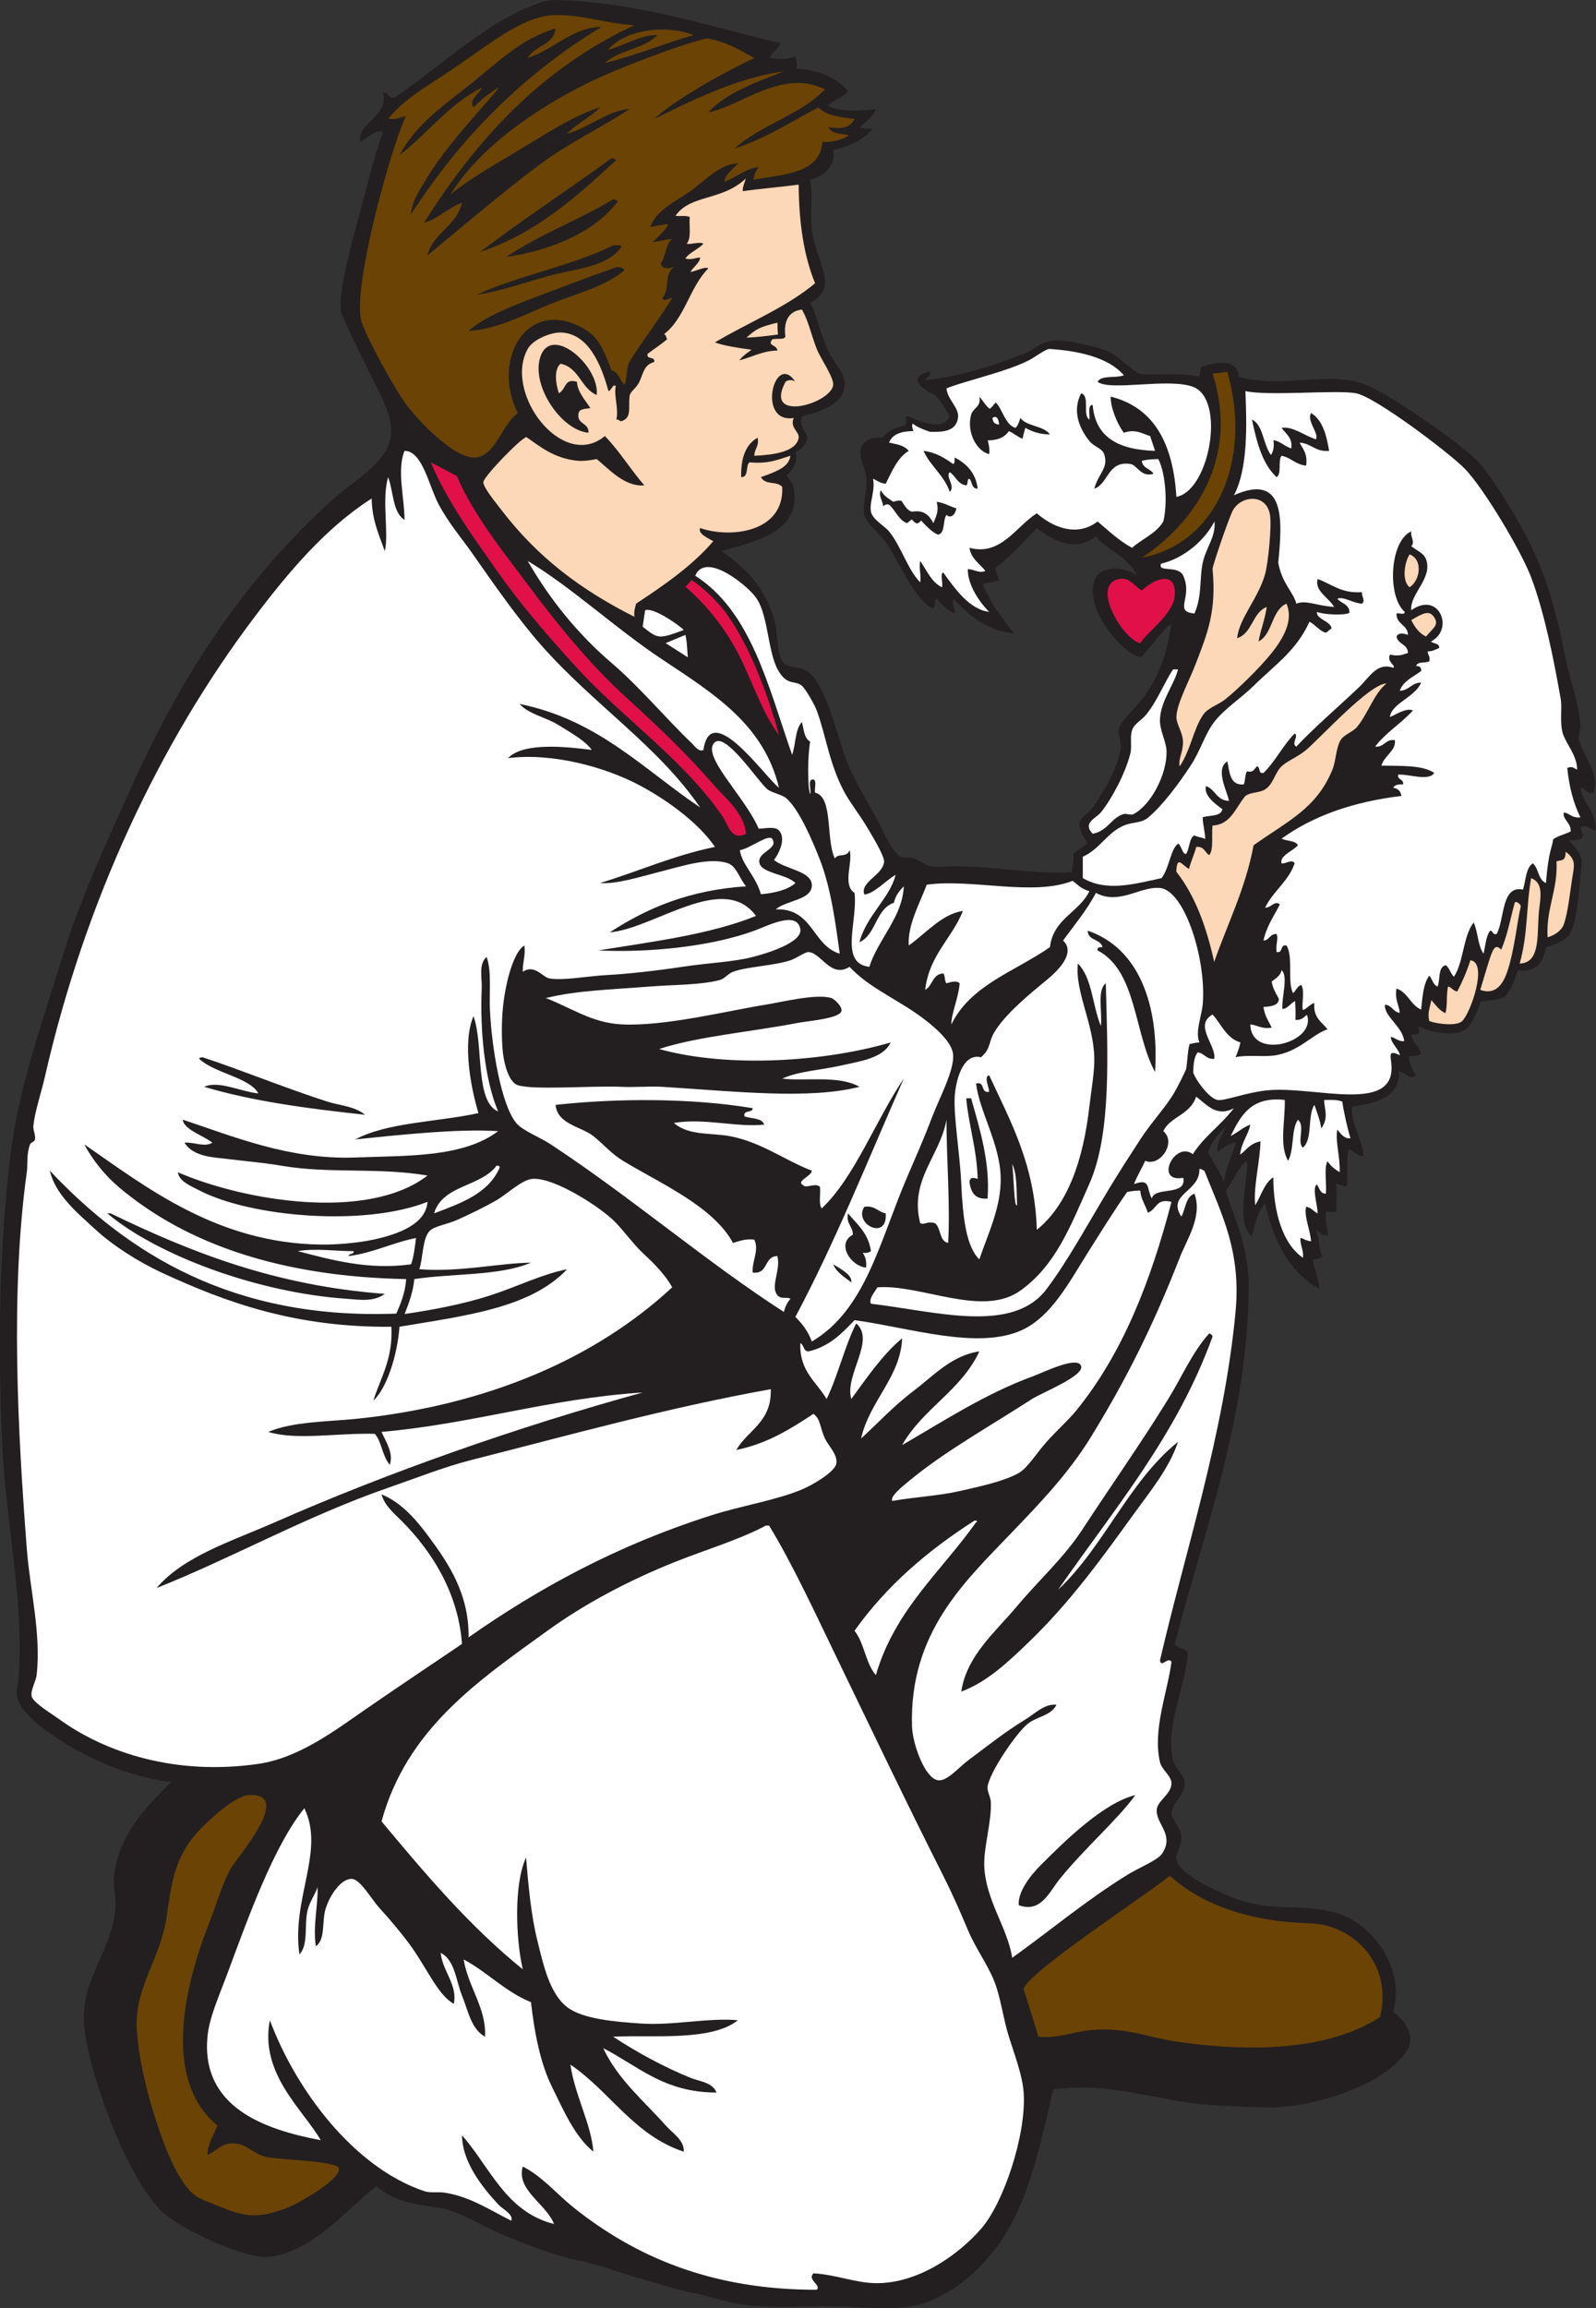 <?xml version="1.0" encoding="UTF-8" standalone="no"?>
<svg
   xmlns:dc="http://purl.org/dc/elements/1.1/"
   xmlns:cc="http://creativecommons.org/ns#"
   xmlns:rdf="http://www.w3.org/1999/02/22-rdf-syntax-ns#"
   xmlns:svg="http://www.w3.org/2000/svg"
   xmlns="http://www.w3.org/2000/svg"
   viewBox="0 0 621.8 898.667"
   height="898.667"
   width="621.8"
   xml:space="preserve"
   id="svg2"
   version="1.1"><rect x="0" y="0" width="621.8" height="898.667" fill="#333333" stroke="none"/><defs
     id="defs6" /><g
     transform="matrix(1.333,0,0,-1.333,0,898.667)"
     id="g10"><g
       transform="scale(0.1)"
       id="g12"><path
         id="path14"
         style="fill:#231f20;fill-opacity:1;fill-rule:evenodd;stroke:none"
         d="m 2281.52,6615.21 c -10.91,-20.49 -25.72,-28.4 -32.65,-42.27 34.31,-6.07 49.04,-4.46 75.85,3.88 3.46,-11.27 5.65,-19.95 2.87,-35.53 71.05,-3.47 121.84,-31.09 150.73,-65.27 -12.61,-21 -43.3,-23.9 -57.61,-43.2 34.17,-19.03 93.1,-15.29 139.21,-9.61 -6.99,-23.41 -26.98,-32.26 -46.2,-53.57 11.79,-4.6 23.42,-3.26 36.6,-4.02 -26.69,-32.51 -67.43,-50.98 -115.2,-62.4 9.24,-44.57 -26.27,-76.95 -67.2,-86.4 10.54,-60.53 -5.04,-111.92 9.6,-172.8 22.15,-92.13 68.57,-143.14 -9.6,-187.2 18.82,-33.54 28.94,-87.62 52.79,-139.2 16.99,-36.74 50.11,-66.19 48.01,-100.8 -3.12,-51.51 -56.6,-74.09 -124.8,-91.24 -11.11,-31.33 18.04,-44.91 14.4,-67.16 -2.99,-18.24 -14.15,-26.25 -33.6,-38.4 6.18,-13.74 2.86,-43.35 -25.93,-67.22 9.35,-16.02 17.93,-19.21 21.13,-38.38 21.67,-129.99 -117.41,-154.4 -211.2,-182.4 73.63,-51.36 121.96,-101.54 153.6,-196.8 10.11,-30.44 6.81,-96.07 24,-124.8 14.68,-24.54 41.22,-10.2 72,-28.8 57.97,-35.03 91.26,-208.49 124.79,-283.2 17.89,-39.81 45.23,-88.42 72.01,-134.4 24.86,-42.72 45.83,-104.31 76.79,-124.8 6.57,-4.34 25.43,0.13 38.41,-4.8 40.53,-15.42 32.86,-27.77 86.4,-24 106.67,7.5 255.17,-23.6 375.1,-16.11 5.82,26.01 5.91,44.61 5.28,53.15 -0.21,2.67 24.16,16.15 41.34,31.5 -12.46,18.93 -23.89,38.05 -23.32,56.26 0.59,19.05 24.5,28.92 38.4,48 29.18,40.05 75.31,116.26 81.6,172.8 2.61,23.47 -8.67,42.27 -4.8,57.6 6.07,24.02 52.64,63.99 71.99,91.2 44.19,62.09 67.55,119.82 81.61,216 -26.66,-19.75 -50.59,-56.91 -87.99,-98.19 -38.11,-4.08 -168.12,129.85 -137.61,222.99 13.16,40.18 77.27,48.23 124.79,14.4 -23.98,54.41 -84.74,72.05 -120,115.19 -59.19,-47.81 -125.77,-13.24 -172.79,24.01 -38.66,-39.74 -75.03,-81.77 -120,-115.2 0.73,-15.27 3.9,-23.12 9.6,-38.4 -16.58,-3.45 -23.66,-4.23 -48.01,-9.6 23.49,-57.92 64.98,-111.78 91.2,-144 -86.42,6.36 -141.22,65.32 -177.59,100.8 -2.74,-18.82 6.67,-30.94 4.8,-43.2 -18.46,7.14 -41.69,28.47 -52.18,43.58 -9.79,-3.01 -1.35,-15.28 -10.22,-29.18 -51.98,23.71 -90.99,118.73 -134.4,187.19 -19.12,30.15 -61.04,60.29 -67.2,86.41 -7.04,29.83 11.3,77.59 4.81,115.2 -7.08,40.88 -38.57,80.01 9.59,105.6 11.06,5.88 21.47,3.68 38.4,4.8 13.5,18.67 32.09,28.16 67.2,36.19 5.16,8.83 -3.44,29.64 9.6,26.21 32.08,-13.6 97.33,-46.23 120,0 -9.61,15.18 -21.35,40.75 -43.21,62.4 -27.24,11.15 -91.81,50.74 -13.42,69.13 0.25,-17.89 -11.08,-17.43 -15.37,-25.94 101.82,10.24 200.04,42.81 287.99,76.81 27.57,10.64 52.54,35.42 81.61,38.4 41.06,4.21 96.99,-11.04 129.59,-19.2 61.81,-15.47 65.57,-36.6 125.07,-76.74 41.43,-6.73 128.3,4.69 176.95,-9.21 l 5.19,28.35 c 42.37,14.42 107.17,26.7 110.4,-28.8 137.53,-35.38 267.2,19.81 374.4,-24 66.14,-27.03 285.95,-176.9 331.2,-230.4 36.69,-43.38 71.69,-101.65 105.59,-158.4 67.48,-112.95 109.31,-232.32 139.22,-388.8 14.16,-74.17 43.3,-149.4 47.99,-216.01 0.88,-12.45 -6.61,-27.42 -4.8,-38.39 8.14,-49.52 63.3,-95.98 43.2,-158.4 -23.89,-6.29 -20.42,14.78 -38.4,14.4 5.99,-47.32 47.84,-66.36 44.39,-125.8 -18.59,4.75 -23.4,19.23 -44.39,10.6 8.95,-30.22 19.45,-35.55 -33.6,-38.4 16.02,-15.89 39.73,-44.28 37.36,-64.08 -6.38,-53.69 -10.44,-187.57 -42.08,-219.08 -8.26,-8.22 -44.03,-25.81 -62.48,-28.84 -4.92,-34.41 -21.87,-75.88 -81.6,-67.2 -10.85,-31.42 -22.81,-61.69 -37.11,-75.48 -10.84,-10.45 -33.17,-11.14 -72.22,-16.29 -11.38,-36.77 -28.8,-71.64 -45.65,-82.5 -31.09,-20.04 -99.38,-8.36 -137.82,11.07 8.19,-15.86 5.94,-29.64 -19.2,-24 4.9,-28.69 21.13,-31.61 28.8,-57.6 -11.82,-7.39 -27.36,-5.94 -35.86,-7.04 3.06,-21.91 6.59,-35.02 21.46,-55.36 -19.52,-13.57 -23.98,2.81 -50.56,12.79 3.54,-65.86 -45.42,-93.59 -136.65,-103.99 -5.66,-46.18 28.8,-92.43 33.61,-144 -17.22,-4.28 -27.24,15.33 -43.21,19.2 -7.37,-18.9 -3.94,-66.91 -4.79,-105.6 -12.2,-5.61 -15.05,2.57 -33.6,4.8 6.43,-22.64 -0.78,-49.44 2.47,-81.75 -10.14,-1.87 -16.66,0.73 -31.27,0.15 -2.81,-25.2 4.33,-46.24 7.27,-68.17 -16.84,-4.17 -24.72,7.34 -36.07,15.37 10.85,-21.15 6.02,-57.98 19.2,-76.8 -10.25,-9.9 -18.98,-9.6 -28.8,-9.61 4.29,-30.91 18.71,-51.69 19.2,-86.39 -87.29,48.7 -133.17,138.84 -158.4,249.6 -22.2,-22.61 -28.3,-61.3 -38.4,-96 -49.6,41.88 -10.97,151.37 -14.4,220.8 -28.86,-20.74 -38.75,-60.45 -62.41,-86.4 28.8,-90.63 67.21,-168.32 67.21,-278.4 0,-379.58 -135.56,-734.46 -216,-1046.4 6.76,-15.64 34.89,-9.91 38.39,-28.8 -10.45,-109.83 -66.23,-207.83 -43.19,-312 4.83,-21.82 31.03,-40.18 33.59,-62.4 4.15,-35.91 -36.53,-58.77 -38.39,-91.2 -1.01,-17.65 26.64,-40.03 28.79,-67.2 2.1,-26.38 -17.15,-49.85 -14.39,-67.2 6.61,-41.52 94.82,-81.85 148.8,-105.6 118.9,-52.3 202.43,-23.03 307.2,-48 110.49,-26.35 214.97,-158.987 177.59,-292.804 30.07,-21.613 69.77,-67.265 38.41,-115.195 -61.92,-94.648 -268.09,-169.719 -427.21,-163.203 -33.65,1.375 -71.35,3.105 -115.19,4.805 -177.52,6.855 -301.81,71.211 -489.6,47.996 -33.57,-145.918 -67.48,-305.887 -139.2,-422.403 -51.27,-83.281 -132.13,-163.398 -235.2,-201.601 -74.4,-27.566 -188.67,-9.824 -278.4,-9.598 -105.2,0.273 -197.15,-8.125 -283.2,9.598 -40.35,8.312 -75.05,21.281 -115.2,28.801 -53.29,9.98 -105.76,28.77 -158.4,43.203 -61.06,16.746 -117.33,39.656 -182.4,52.801 -68.51,13.828 -142.9,44.406 -211.2,72.003 -70.05,28.301 -131.53,73.204 -196.8,81.59 -73.48,9.453 -135.39,23.203 -177.6,62.403 -88.69,-66.668 -180.993,-188.27 -311.997,-206.395 -67,-9.269 -252.118,77.715 -307.203,124.793 -105.973,90.617 -221.989,410.645 -235.204,547.207 -13.714,141.836 85.868,222.019 91.207,355.199 1.137,28.45 -7.613,55.98 -4.804,81.6 13.644,124.53 91.031,202.14 168,278.4 -90.414,10.19 -180.68,41.87 -264,86.39 -65.953,35.25 -175.188,104.15 -187.203,163.21 -3.574,17.58 3.254,31.92 4.801,52.8 16.73,225.57 -37.578,457.01 -48,686.4 -13.012,286.49 -8.578,568.92 24,840 23.906,198.91 91.735,384.68 148.801,571.2 56.602,184.98 133.563,346.8 206.403,508.8 152.488,339.16 338.214,614.02 590.402,840 47.278,42.36 107.348,76.21 145.168,129.63 54.33,76.77 -2.95,156.83 -44.37,244.77 -17.48,37.11 -61.76,119.87 -79.97,171.15 -8.652,56.83 30.93,199.76 46.37,256.05 21.69,79.1 49.58,199.32 76.8,268.8 -22.09,9.16 -45.79,-18.32 -67.2,-28.8 -7.68,59.82 84.48,73.07 67.2,143.99 17.84,1.84 12.54,-19.44 33.6,-14.39 128.89,84.69 287.11,241.3 446.4,283.2 9.38,2.46 39.39,1.64 67.2,0 220.17,-13.06 414.81,-76.91 614.4,-124.81 z m 1300.57,-3167.4 c -8.11,-22.33 -28.39,-42.28 -23.48,-71.32 23.04,17.32 30.22,24.91 53.62,28.65 -9.26,-33.93 -30.43,-77.41 -34.71,-116.32 -12.89,32.74 -46.92,80.69 -45.64,88.66 2.37,14.78 31.3,59.65 50.21,70.33 v 0" /><path
         id="path16"
         style="fill:#ffffff;fill-opacity:1;fill-rule:evenodd;stroke:none"
         d="m 3284.72,5645.62 c -22.56,-9.44 -65.64,1.64 -76.8,-19.2 37.64,-28.02 205.27,12.06 278.4,-14.4 97.05,-35.12 49.37,-303.5 -48,-321.6 -9.58,152.02 -62.68,260.51 -192,292.8 -1.03,-30.58 18.69,-79.96 38.4,-105.6 33.99,12.11 54.67,-3.23 76.8,-9.6 l 14.4,-43.2 c -102.81,2.79 -174.48,36.72 -182.4,134.4 -15.92,-1.68 -7.54,-27.67 -9.6,-43.2 -21.05,12.55 2.68,69.88 -24,76.8 -25.53,-48.11 -8.11,-99.62 24,-139.2 14.18,-17.48 36.97,-20.76 43.2,-38.4 14.01,-39.69 -16.93,-56.81 -28.8,-100.8 41.14,13.07 38.68,82.53 105.6,72 20.24,-3.19 30.11,-39.55 67.21,-28.8 -6.47,14.82 -33.09,15.82 -33.61,38.4 18.45,3.73 26.32,4.07 48,4.8 23.86,-48.17 26.09,-138.32 14.4,-182.4 -20.65,-35.35 -61.67,-50.33 -91.2,-76.8 -38.64,20.56 -68.45,49.95 -100.8,76.8 -60.66,-46.46 -131.14,-16.87 -177.6,24 -59.62,-37.17 -105.31,-125.95 -196.8,-100.8 4,-31.2 30.8,-47.57 46.37,-67.2 -15.55,-9.15 -35.05,5.21 -51.17,4.8 -0.9,-44.56 32.56,-95.1 62.41,-124.8 -57.38,6.65 -100.97,68.62 -134.41,115.2 -9.96,-4.06 0.34,-31.35 -3.61,-43.39 -30.38,14.82 -43.18,47.21 -63.59,76.99 -4.53,-20.39 3.42,-41.18 0,-62.4 -35.93,35.59 -55.72,105.41 -91.2,148.8 -12.93,15.81 -48.48,34.59 -52.8,57.6 -5.13,27.37 13.25,60.55 6.07,95.99 9.31,-3.16 20.77,-13.78 37.13,-14.39 18.31,36.09 33.67,75.13 67.2,96 -14.63,17.39 -36.9,19.43 -57.6,24 10.64,26.97 40.01,33.27 71.18,33.66 -3.2,9.2 -5.05,17.77 -1.64,21.89 9.37,-8.26 25.28,-15.4 49.93,-23.95 40.18,-1.33 76.06,1.66 82.13,40.4 4.67,29.79 -30.43,52.3 -33.6,86.4 52.85,21.74 172.32,47.42 240,81.6 20.81,10.51 50.12,34.45 62.4,33.59 78.84,-5.45 169.09,-22.7 216,-76.79 z m -446.4,-115.2 c -13.64,-49.23 14.72,-106.13 52.81,-115.2 2.09,16.49 -1.4,28.46 -4.29,39.95 29.35,1.04 47.95,7.65 61.88,27.25 15.22,-6.63 25,-16.6 40.09,-22.31 3.03,16.55 5.28,21.1 7.91,31.91 18.83,-10.54 41.65,-19.15 72,-19.2 -18.81,25.99 -67.01,22.59 -86.41,48 -3.84,-10.05 -6.39,-22.41 -14.39,-28.8 -29.41,6.96 -40.49,60.46 -57.83,73.84 -7.56,-7.12 -8.88,-13.11 -17.57,-18.18 -10.29,7.3 -18.56,22.28 -30.21,35.54 6.42,-30.06 -18.59,-33.3 -23.99,-52.8 z m -62.4,-225.6 c 17.94,17.68 -14.12,44.44 0,57.59 17.6,-11.19 22.58,-35.02 48,-38.39 6.65,2.94 0.72,18.48 9.6,19.19 8.41,-9.19 5.64,-29.55 24,-28.79 -5.91,46.89 -32.79,72.81 -67.2,91.2 -0.82,-7.18 1.71,-17.72 -4.8,-19.2 -24.35,17.26 -49.5,33.71 -86.4,38.4 20.39,-45.21 60.23,-70.98 76.8,-120 z m -194.31,-42.11 c 6.57,7.27 12.6,6.5 17.74,4.34 18.4,-17 27.76,-45.04 51.78,-53.43 l 13.81,11.01 c 13.61,-15.95 17.26,-14.06 27.31,-3.44 19.48,-21.76 38.93,-38.4 50.06,-41.17 21.38,5.82 12.49,41.93 24.01,57.6 14.47,-13.07 26.99,4.92 28.8,19.2 -19.78,5.83 -34.85,16.35 -57.6,19.2 7.23,-27.54 -0.85,-40.38 -9.6,-62.4 -18.6,37.51 -42.82,35.89 -62.4,33.6 -13.02,2.09 -22.49,19.02 -30.29,31.01 -5.67,3.49 -16.35,-0.1 -24.73,-2.21 -15.51,10.89 -27.13,17.2 -36.18,33.6 -7.51,-15.17 5.13,-29.58 7.29,-46.91 v 0" /><path
         id="path18"
         style="fill:#6a4305;fill-opacity:1;fill-rule:evenodd;stroke:none"
         d="m 3587.12,5655.22 c 74.04,-256.09 -32.04,-502.08 -249.6,-542.4 147.67,97.41 287.69,285.62 206.4,537.6 l 43.2,4.8 v 0" /><path
         id="path20"
         style="fill:#ffffff;fill-opacity:1;fill-rule:evenodd;stroke:none"
         d="m 4609.52,4493.62 c -12.48,6.12 -14.48,10.53 -28.8,4.8 5.5,-55.3 18.17,-103.43 38.4,-144 -23.76,-2.96 -30.71,10.88 -47.99,14.4 -6.89,-18.82 22.41,-31.58 19.38,-55.8 -14.9,-7.5 -38.55,-13.24 -51.19,-23 -2.44,-25.36 -12.88,-28.17 -21,-127.6 -22.91,9.08 -20.78,43.22 -38.4,57.6 -21.1,-14.1 -20,-50.4 -28.79,-76.8 -64.11,13.44 -53.08,-86.95 -76.81,-129.6 -13.1,-3.49 -9.66,9.54 -19.2,9.6 -12.43,-16.37 -13.47,-44.14 -19.2,-67.2 -16.74,23.26 -16.12,63.87 -28.8,91.2 -31.44,-40.57 -28.97,-115.04 -57.6,-158.4 -10.33,8.87 -12.67,25.73 -24,33.59 -23.77,-5.03 -15.24,-42.35 -24,-62.39 -12.79,4.81 -15.83,22.58 -24,32.01 -18.01,-24.14 -20.03,-63.18 -24,-99.21 -31.41,13.39 -38.38,50.25 -71.99,61.45 -5.89,-31.9 7.95,-48.73 9.6,-71.05 -19.65,2.76 -22.71,22.1 -43.21,24 -4.17,-33.72 52.57,-64.66 56.02,-106.57 -15.08,-2.37 -28.71,11.42 -38.74,12.49 -1.28,-17.28 25.52,-38.51 26.26,-53.78 -38.26,18.83 -25.12,-4.43 -24.34,-34.54 3.45,-132.92 -220.68,-57.42 -355.21,-67.2 -66.57,-4.85 -133.04,-32.89 -153.59,-28.8 -28.83,5.74 -71.69,72.11 -70.87,81.54 0.84,9.5 -0.78,41.15 13.27,57.66 19.36,-3.04 24.23,-20.57 48,-19.2 8.04,37.64 -61.11,97.8 -4.8,129.6 26.1,-28.3 39.65,-69.14 81.6,-81.6 -3.59,-15.61 -8.7,-29.71 -14.39,-43.2 28.75,7.49 77.12,0.84 110.39,4.8 72.32,8.59 113.75,62.22 158.4,76.8 -16.72,21.68 -42.76,34.03 -38.4,76.8 -13.36,-3.35 -23.23,-18.52 -33.93,-20.31 -3.61,17.65 6.41,58.39 -4.48,73.11 -12.47,-4.32 -15.1,-16.89 -23.99,-24 -17.43,35.36 1.48,107.07 -19.2,139.2 -19.78,3.77 -9.02,-22.98 -28.79,-19.2 -3.16,24.1 6.02,38.74 0,52.8 -20.19,0.98 -20.17,-18.24 -38.42,-19.2 9.1,42.12 30.77,71.65 48.01,105.6 -15.09,12.69 -25.4,-10.14 -43.2,-9.6 23.41,48.6 67.81,76.18 86.4,129.6 -8.41,14.19 -25.58,-2.77 -38.4,0 -6.44,22.23 33.51,35.86 48,52.8 -7.83,14.57 -33.07,11.72 -48,19.2 92.02,66.38 208.91,107.9 350.4,124.8 -2.12,13.88 -10.12,21.88 -24.01,24 4.43,8.38 15.02,10.59 28.81,9.6 2.6,17 -17,11.8 -14.4,28.8 35.78,1.07 89.32,-19.84 105.59,4.8 -34.02,23.57 -98.12,20.11 -154.42,21.42 7.87,29.44 43.64,43.23 39.23,74.58 -28.75,3.14 -29.98,-21.23 -57.6,-19.2 30.89,41.11 76.27,67.73 110.4,105.6 -18.67,8.91 -49.05,-11.64 -67.21,-19.2 4.38,40.47 73.66,57.52 91.21,100.8 -28.29,-0.51 -34.63,-22.97 -62.39,-24 10.5,29.49 39.53,40.45 62.39,57.6 0.87,10.47 -3.93,15.27 -14.4,14.4 2.63,14.97 27.83,7.36 38.4,14.4 3.46,14.66 -4.91,17.49 -4.81,28.8 14.89,-0.49 22.94,5.87 33.61,9.6 1.02,15.42 -17.12,11.68 -24.01,19.2 69.5,35.53 23.38,148.87 -57.59,91.2 -5.22,47.2 63.57,93.28 43.2,148.8 -6.68,18.21 -24.67,23.69 -43.2,38.4 12.27,12.84 -2.9,25.31 0,43.2 -62.87,-27.52 -71.41,-189.23 -19.2,-235.2 0.81,-10.42 -17.02,-2.18 -24,-4.8 -0.6,-32.6 32.44,-31.56 33.6,-62.4 -12.3,4.37 -27.21,7.78 -33.6,-4.8 4.21,-22.99 32.94,-21.46 33.6,-48.01 -21.14,-6.99 -28.24,-9.43 -52.81,-4.79 -9.76,-22.89 19.15,-31.62 9.6,-38.41 -47.7,16.44 -67.79,-26.1 -100.78,-57.59 -58.9,-56.2 -131.46,-118.02 -182.41,-172.8 -16.01,9.1 8.32,30.73 -4.8,38.4 -34.23,-34.57 -56.21,-81.39 -91.21,-115.2 -16.34,-3.56 -7.91,17.69 -19.19,19.2 -7.47,-6.93 -9.48,-19.34 -28.8,-14.4 -6.56,-9.45 -4.58,-27.42 -9.6,-38.4 -41.61,-3.22 -40.85,35.95 -48,67.2 -36.72,-22.11 -0.12,-87.54 4.79,-115.2 -36.17,0.62 -39.64,33.96 -67.19,43.2 -7.51,-26.81 27.1,-52.83 47.99,-67.2 -4.32,-22.87 -37.28,-17.11 -57.59,-24 0,-20.8 7.22,-42.63 7.22,-63.44 -6.32,4.9 -24.92,5.74 -31.21,10.64 -15.92,-6.48 -14.67,-42.53 -25.04,-54.55 -11.29,1.51 -12.14,22.75 -22.3,30.55 -22.73,-14.97 -24.64,-67.5 -48.67,-100.8 -81.98,-17.71 -160.69,-40.43 -230.4,0 0,20.8 0,41.6 0,62.4 49.68,22.13 71.56,71.02 120,91.2 27.58,11.49 50.69,5.83 72,24 42.2,35.97 89,98.55 124.8,153.6 26.34,40.51 41.25,91.11 67.2,124.8 29.22,37.92 79.2,70.22 115.2,105.6 63.35,62.26 124.97,102.8 163.2,187.2 16.39,-7.61 28.77,-26.45 47.22,-32.01 7.1,2.5 10.47,9.51 17.59,12 -2.91,22.55 -44.84,26.77 -43.24,48.81 19.18,-7.76 76.06,-10.97 95.23,-3.21 1.54,25.54 -24.74,28.07 -35.2,41.61 17.6,7.84 47.08,-13.6 72,-14.4 11.1,10.67 -1.63,18.71 0,33.6 -60.38,-4.38 -88.27,23.73 -129.59,38.4 -10.27,-35.17 33.98,-54.95 47.99,-81.6 -56.34,4.58 -81.94,20.83 -110.4,9.6 -7.81,33.26 -42.48,59.29 -52.8,120 11.78,119.23 23.17,264.54 -129.6,196.8 41.29,76.37 37.81,207.38 33.6,304.17 66.22,-15.14 261.33,3.9 322.06,-6.11 55.75,-9.19 275.22,-175.41 319.66,-221.17 54.21,-55.81 164,-238.79 193.48,-316.89 39.03,-103.38 65.88,-238.61 86.4,-355.2 4.46,-25.34 -2.93,-62.17 4.8,-96 7.1,-31.06 43.48,-67.56 43.2,-110.4 z m -763.2,964.8 c -33.02,10.21 -67.71,38.83 -100.8,33.6 13.13,-17.88 33.03,-29.91 28.48,-60.16 -23.19,7.96 -30.22,20.35 -52.48,24.32 3.55,-13.79 0.16,-36.02 -7.37,-43.21 -23.65,34.53 -22.29,88.01 -55.03,103.05 14.01,-65.99 30.27,-129.73 72.01,-168 15.71,9.88 3.25,47.94 14.39,62.4 28.22,-5.38 41.16,-26.03 72,-28.8 4.47,33.27 -7.47,45.58 -19.2,67.2 34.66,-2.14 45.75,-27.85 86.4,-24 -8,46.39 -18.99,89.81 -52.81,110.39 -13.5,-22.99 23.43,-58.62 14.41,-76.79 v 0" /><path
         id="path22"
         style="fill:#ffffff;fill-opacity:1;fill-rule:evenodd;stroke:none"
         d="m 2900.72,5520.82 c 11.44,8.66 18.15,-1.44 19.2,-19.2 -12.21,0.58 -18.61,6.99 -19.2,19.2 v 0" /><path
         id="path24"
         style="fill:#ffffff;fill-opacity:1;fill-rule:evenodd;stroke:none"
         d="m 3549.5,5218.43 c 4.64,-45.04 -25.57,-76.64 -34.84,-123.31 -9.2,-46.32 -0.96,-92.7 -23.53,-145.5 -62.98,6.33 -3.91,45.96 -32.54,109.84 -14.89,33.23 -76.07,8.43 -65.19,35.74 67.43,15.77 127.66,68.47 156.1,123.23 v 0" /><path
         id="path26"
         style="fill:#ffffff;fill-opacity:1;fill-rule:evenodd;stroke:none"
         d="m 2526.32,4128.82 c 28.45,2.64 61.65,40.22 91.2,57.6 -15.34,-66.28 -85.47,-119.32 -105.61,-196.8 49.63,22.37 46.84,97.17 100.8,115.2 4.44,21.17 16.01,35.2 28.81,48 -3.64,-89.18 -74.16,-153.03 -100.8,-235.2 -89.11,10.37 -33.03,134 -43.2,216 -36.73,23.91 -3.6,90.63 -14.41,124.8 -9.6,-23.42 -31.23,-7.38 -43.2,-24 -26.56,54.47 -4.11,180.05 -57.6,192 -2.92,11.47 6.03,34.83 -4.79,38.4 -19.46,1.86 -5.29,-29.92 -9.6,-43.2 -8.29,21.73 -7.42,115.74 0,153.6 -17.43,9.77 -18.77,35.64 -24,57.6 -20.46,-21.14 -17.83,-65.37 -28.8,-96 -69.79,199.01 -119.18,418.43 -283.2,523.2 28.72,68.24 139.74,-18.51 172.8,-57.61 49.54,-58.56 33.23,-200.36 91.2,-244.79 16.47,-12.63 33.2,-6.41 48,-19.2 10.54,-9.11 36.53,-53.99 43.2,-72 27.08,-73.22 36.11,-156 81.6,-240 15.39,-28.42 39.93,-59.14 62.41,-96 18.76,-30.8 53.97,-89.42 52.79,-105.6 -2.87,-39.31 -71.56,-59.32 -57.6,-96 v 0" /><path
         id="path28"
         style="fill:#e11049;fill-opacity:1;fill-rule:evenodd;stroke:none"
         d="m 3332.71,4863.22 c -48.97,8.64 -146.87,169.67 -62.39,187.2 31.74,6.58 43.99,-21.19 67.2,-33.6 38.53,37.43 101.33,57.71 96,-14.41 -4.05,-54.66 -78.63,-104.41 -100.81,-139.19 v 0" /><path
         id="path30"
         style="fill:#ffffff;fill-opacity:1;fill-rule:evenodd;stroke:none"
         d="m 1998.32,4901.62 c -74.07,-27.86 -75.34,-25.73 -120,9.59 l 7.17,48.01 c 23.62,10.3 104.39,-47.21 112.83,-57.6 v 0" /><path
         id="path32"
         style="fill:#ffffff;fill-opacity:1;fill-rule:evenodd;stroke:none"
         d="m 2003.13,4887.22 c 5.48,-20.2 5.09,-45.68 7.22,-65.62 l -64.83,41.62 57.61,24 v 0" /><path
         id="path34"
         style="fill:#ffffff;fill-opacity:1;fill-rule:evenodd;stroke:none"
         d="m 3443.11,4786.42 c -12.43,-47.09 -49.47,-89.87 -52.79,-144.01 -2.08,-33.78 18.54,-64.91 19.2,-95.99 1.36,-63.49 -43.13,-154.1 -96,-182.4 -8.58,-4.59 -20.88,2.07 -28.8,0 -36.36,-9.49 -46.32,-49.61 -91.2,-57.6 -30.77,32.04 9.16,44.38 24,62.4 29.49,35.8 71.27,111.83 86.4,172.8 4.82,19.42 -2.1,46.63 4.8,67.2 6.64,19.83 26.88,27.38 43.19,48 32.64,41.22 54.01,97.71 76.81,129.6 4.8,0 9.6,0 14.39,0 v 0" /><path
         id="path36"
         style="fill:#ffffff;fill-opacity:1;fill-rule:evenodd;stroke:none"
         d="m 2089.13,4573.44 c 32.77,29.51 128.02,-116.74 153.99,-137.42 11.39,-9.07 42.27,-15.68 53.72,-24.93 37.61,-30.38 78.86,-127.1 99.88,-181.47 31.72,-82.09 45.32,-183.4 57.6,-273.6 -81.07,24.53 -77.8,133.4 -187.19,129.6 31.41,26.33 102.41,27.26 105.58,67.2 3.56,44.73 -75.76,48.55 -110.39,76.8 20.2,28.49 33.41,65.83 14.4,86.4 -11.95,12.92 -41.78,5.25 -59.38,5.25 -39.57,93.32 -170.26,214.33 -128.21,252.17 v 0" /><path
         id="path38"
         style="fill:#ffffff;fill-opacity:1;fill-rule:evenodd;stroke:none"
         d="m 2257.52,4290.77 c 17.58,-28.6 -39.91,-36.19 -38.4,-65.95 1.76,-34.49 79.39,-35.06 105.6,-62.4 -22.78,-20.43 -61.3,-29.05 -100.8,-32.75 -15.1,53.98 -55.2,85.6 -61.54,128.75 29.3,4.37 84.69,49.35 95.14,32.35 v 0" /><path
         id="path40"
         style="fill:#ffffff;fill-opacity:1;fill-rule:evenodd;stroke:none"
         d="m 3745.52,3908.02 c 20.5,-17.89 0.2,-77.06 2.44,-113.22 13.74,-0.94 23.05,15.56 37,23.07 1.72,-15.91 1.84,-35.39 1.33,-55.1 20.68,-1.77 26.89,11.47 33.6,14.4 28.77,-79.72 -163.43,-134.43 -165.57,-27.55 21.44,-2.56 33.56,-14.44 62.4,-9.6 -6.86,16.11 -20.24,32.91 -24.01,60.37 22.19,1.84 41.88,3.5 44.93,21.07 1.32,7.56 -15.23,21.45 -20.92,52.96 11.1,9.69 25.64,15.95 28.8,33.6 v 0" /><path
         id="path42"
         style="fill:#ffffff;fill-opacity:1;fill-rule:evenodd;stroke:none"
         d="m 3495.92,3538.42 c 29.69,-21.15 59.04,-61.65 110.4,-33.6 -36.43,-48.38 -87.27,-82.34 -120,-134.4 -52.63,40.79 -114.41,-84.72 -27.88,-68.92 10.29,-55.08 -84.01,-24 -92.12,-60.68 -16.09,31.5 -3.16,59.89 -51.7,42.41 7.34,21.46 23.89,47.81 32.5,67.99 43.01,-18.96 92.68,53.92 52.8,86.4 20.25,43.47 78.03,46.45 96,100.8 v 0" /><path
         id="path44"
         style="fill:#ffffff;fill-opacity:1;fill-rule:evenodd;stroke:none"
         d="m 2377.52,101.621 c -19.28,-19.012 23.93,-34.637 9.6,-48.008 -311.42,-0.516 -533.98,99.211 -710.4,240 -50.59,40.391 -91.58,90.95 -148.79,120 -19.96,-69.207 69.06,-109.207 91.19,-167.996 -140.57,35.438 -186.55,165.449 -268.8,259.199 0.46,-76.386 57.36,-149.816 105.6,-201.601 14.88,-15.969 44.92,-28.789 38.4,-48 -62.97,31.594 -119.12,69.308 -192,81.601 -22.44,3.789 -43.84,-1.433 -62.4,4.805 C 1033.52,410.988 864.77,637.59 788.723,840.82 758.137,685.059 885.738,579.719 937.52,490.422 772.008,521.621 587.465,586.641 606.316,792.824 c 5.102,55.664 34.614,120.567 57.602,182.391 60.34,162.265 135.633,374.075 225.598,484.805 61.082,-125.34 -38.106,-263.04 -14.399,-427.2 27.563,30.29 13.141,86.3 24,129.6 6.696,26.67 22.926,46.72 28.805,67.2 2.68,-47.99 -14.055,-113.9 -4.797,-172.8 28.965,20.5 16.875,72.22 28.793,110.4 12.105,38.77 44.996,88.21 76.802,86.39 24.8,-1.4 55.79,-58.08 81.6,-86.39 32.58,-35.74 53.78,-61.72 76.81,-91.2 58.17,-74.5 89.26,-159.653 139.19,-187.2 11.86,55.106 -32.9,95.078 -38.4,148.8 41.81,-20.45 44.4,-80.257 62.4,-124.796 18.43,-45.625 26.95,-97.89 67.2,-120 4.99,81.805 -49.55,145.645 -62.4,225.596 69.89,-37.307 120.58,-93.818 196.8,-124.807 10.47,-92.097 27.73,-179.922 62.4,-249.597 33.92,-68.176 64.38,-141.094 120,-187.2 -6.47,81.543 -53.88,163.711 -67.2,254.407 116.38,-78.821 184.78,-205.618 331.2,-254.407 2.79,33.137 -33.56,55.012 -52.8,76.797 -60.83,68.899 -140.05,134.297 -182.4,225.606 101.72,-51.883 177.53,-129.668 331.2,-129.598 -12.09,30.262 -50.6,32.469 -76.8,43.203 -78.79,32.246 -157.56,75.156 -225.59,120 118.3,5.176 288.34,-13.547 364.79,47.996 -87.15,7.844 -188.5,-15.945 -283.2,-9.597 -74.55,5 -170.22,12.683 -216,47.996 -50.98,39.328 -69.02,122.421 -86.4,192.001 -18.93,75.78 -26.61,160.75 -33.6,244.8 -35.81,-76.49 -30.29,-236.9 -9.59,-326.399 -155.81,125.799 -284.69,278.519 -412.81,431.999 73.91,269.54 280.96,409.73 484.8,556.8 109.35,78.9 235.51,146.21 374.4,201.6 85.14,33.96 187.81,64.78 264,105.6 3.2,0 6.4,0 9.61,0 67.64,-110.99 131.95,-249.86 196.79,-384 103.56,-214.24 204.69,-425.92 312,-638.41 26.28,-52.02 49.34,-104.29 72,-158.39 21.91,-52.33 56.91,-99.73 76.8,-148.804 18.91,-46.668 26.32,-109.52 43.2,-163.192 17.64,-56.086 39.85,-114.113 43.19,-163.203 8.34,-122.219 -58.45,-322.969 -124.79,-398.398 -69.46,-78.985 -186.05,-159.563 -307.2,-158.399 -58.72,0.555 -115.23,24.715 -182.4,28.797 v 0" /><path
         id="path46"
         style="fill:#231f20;fill-opacity:1;fill-rule:evenodd;stroke:none"
         d="m 591.918,1508.02 c -15.02,-81.05 -115.691,-141.35 -139.191,-244.81 -14.254,-62.68 -10.68,-137.39 -38.411,-211.19 -29.609,-78.844 -68.078,-131.188 -62.39,-230.399 5.695,-99.695 105.308,-425.34 163.191,-499.199 34.41,-28.563 185.016,-89.57 230.403,-91.199 108.41,-3.918 174.113,86.718 254.398,124.793 13.502,-32.989 -31.68,-58.524 -62.375,-78.399 C 889.25,246.328 817.871,191.652 750.316,192.824 714.512,193.43 540.852,275.598 505.16,301.496 397.18,379.883 305.133,704.219 294.316,821.621 c -11.843,128.547 77.989,204.129 86.403,326.399 1.832,26.59 -11.531,53.93 -9.598,81.6 6.184,88.72 111.16,231.25 172.797,278.4 12.27,9.38 25.691,11.48 48,0 v 0" /><path
         id="path48"
         style="fill:#6a4305;fill-opacity:1;fill-rule:evenodd;stroke:none"
         d="m 635.117,533.613 c -9.691,-28.699 -27.351,-49.441 -28.801,-86.394 30.872,14.246 39.7,36.484 81.606,33.601 33.773,-2.324 46.527,-26.218 86.394,-38.398 30.016,-9.168 209.899,-11.629 216,-33.602 8.926,-32.109 -121.3,-104.57 -148.796,-115.207 -76.012,-29.375 -119.762,-30.332 -192.004,0 -26.711,11.231 -61.84,22.969 -76.797,33.606 -50.973,36.277 -89.512,138.379 -115.199,215.996 -28.442,85.937 -51.832,184.09 -57.602,268.808 -8.316,122.129 69.344,209.867 86.406,326.397 14.633,100.02 22.821,166.09 76.801,235.19 27.445,35.16 119.633,122.21 163.191,124.81 135.653,8.1 -35.105,-183.13 -52.796,-216 -25.715,-47.77 -41.739,-105.9 -62.403,-158.4 -64.101,-162.875 -144.344,-451.645 24,-590.407 v 0" /><path
         id="path50"
         style="fill:#6a4305;fill-opacity:1;fill-rule:evenodd;stroke:none"
         d="m 4033.52,850.422 c -148.84,-98.223 -379.29,-103.789 -595.2,-72.004 -82.17,12.102 -149.8,43.137 -249.6,33.605 -53.22,-5.089 -98.26,-25.312 -153.6,-19.199 l -43.21,139.199 c 9.63,48.165 375.35,285.817 427.21,331.187 95.72,-88.47 243,-135.07 408,-139.19 131.17,-3.29 244.11,-121.66 206.4,-273.598 v 0" /><path
         id="path52"
         style="fill:#231f20;fill-opacity:1;fill-rule:evenodd;stroke:none"
         d="m 4071.91,812.023 c -4.64,-68.691 -87.91,-90.558 -143.99,-110.402 -148.75,-52.637 -358.81,-62.762 -547.2,-33.601 -111.27,17.214 -194.06,39.726 -317.92,14.96 l -22.88,66.641 c 65.53,-6.769 133.97,20.098 201.6,14.395 59.05,-4.973 113.47,-25.403 168,-33.594 108.88,-16.367 228.11,-42.121 360,-19.199 100.53,17.468 204.84,57.812 292.79,105.593 3.89,-0.906 4.79,-4.812 9.6,-4.793 v 0" /><path
         id="path54"
         style="fill:#ffffff;fill-opacity:1;fill-rule:evenodd;stroke:none"
         d="m 1542.32,5103.22 c 130.69,-78.53 253.77,-195.02 393.6,-288.01 151.3,-100.6 296.31,-189.61 340.8,-374.39 -40.82,30.91 -198.95,259.76 -220.8,110.39 -13.28,-7.37 -26.26,12.23 -33.6,19.21 -75.5,71.74 -151.71,163.92 -235.2,235.2 -98.92,84.45 -181.18,186.85 -244.8,297.6 v 0" /><path
         id="path56"
         style="fill:#ffffff;fill-opacity:1;fill-rule:evenodd;stroke:none"
         d="m 2804.72,3869.62 c -9.45,9.52 -27.42,3.06 -38.4,0 -6.66,6.14 -2.94,22.66 -9.6,28.8 -31.78,-1.82 -30.72,-36.47 -52.8,-48 11.95,101.65 77.9,149.3 110.4,230.4 -59.91,-7.55 -109.4,-66.41 -158.4,-100.8 -3.39,61.01 32.69,124.1 52.8,177.6 131.12,18.41 310.74,-34.67 426.2,11.3 18.22,-13.78 24.51,-22.99 49,-30.5 -30.58,-62.23 -105.54,-80.06 -115.2,-163.2 -100.75,-70.45 -232.05,-110.36 -288,-225.6 -1.28,30.14 21.3,77.84 24,120 v 0" /><path
         id="path58"
         style="fill:#ffffff;fill-opacity:1;fill-rule:evenodd;stroke:none"
         d="m 3654.32,3456.82 c -22.87,-9.18 -30.13,-18.29 -57.6,-33.6 29.25,58.75 59.01,116.98 158.4,105.6 1.38,-60.46 -16.78,-133.23 9.6,-177.6 18.27,31.32 8.5,90.69 28.8,119.99 22.42,-19.05 -4.14,-66.04 14.4,-81.59 29.37,23.43 12.72,92.88 33.6,124.8 6.49,-18.29 16.98,-44.66 20.17,-69 23.25,33.64 8.22,55.87 8.63,83.4 19.68,0.48 39.34,0.94 52.79,-4.8 4.68,-32.13 15.21,-79.11 24.03,-107.1 -16.24,-1.84 -26.05,9.41 -38.42,25.5 -7.08,-31.17 8.96,-82.07 6.64,-124.44 -22.75,13.56 -31.2,25.61 -35.44,31.78 -11.11,-19.29 -1.67,-67.28 -4.8,-94.55 -16.32,-0.31 -18.37,14.99 -26.07,26.77 -15.31,-8.54 2.01,-60.46 2.08,-84.36 -12.45,5.17 -17.86,17.35 -33.61,19.2 -7.08,-26.38 12.06,-67.86 14.39,-100.8 -18.56,2.06 -23.27,9.4 -30.86,9.72 -2.57,-18.57 10.64,-37.95 6.87,-57.72 -60.56,41.41 -86.36,137.23 -86.4,235.19 -26.9,-17.89 -35.32,-54.27 -52.8,-81.59 -6.18,52.61 13.91,125.41 15.37,186.37 -33.8,-7.09 -43.31,-28.6 -59.55,-38.69 3.59,35.68 24.52,58.15 29.78,87.52 v 0" /><path
         id="path60"
         style="fill:#fcd7b8;fill-opacity:1;fill-rule:evenodd;stroke:none"
         d="m 4575.92,4253.62 c 32.43,-22.89 24.72,-41.68 18.73,-80.49 -6.64,-43.09 -12.46,-100.06 -24.51,-132.4 -6.74,-18.14 -28.21,-31.58 -47.02,-36.71 -4.73,84.73 30.36,137.61 26.18,221.8 14.98,4.91 26.43,-1.02 26.62,27.8 z m -2304,1545.6 c 1.35,-13.65 -0.16,-19.45 2.19,-34.61 -32.73,-4.18 -63.11,-8.17 -92.59,-9.1 29.24,25.45 36.93,30.51 90.4,43.71 z m -91.94,421.13 c -3.31,-10.67 -10.55,-26.8 -8.85,-37.13 53.1,7.68 109.55,12.03 163.19,19.2 0.71,-111.29 15.17,-208.83 47.99,-288.01 -84.38,-70.8 -195.5,-114.88 -292.79,-172.79 24.14,-9.3 66.16,-16.02 107.1,-21.5 -19.54,-13.91 -26.58,-19.41 -35.99,-30.97 34.51,8.01 68.97,28.56 111.29,28.47 -0.94,18.24 -31.04,12.82 -14.4,33.09 14.83,3.19 34.13,-2.14 37.9,7.61 -6.11,47.71 11.43,74.77 48.5,79.3 19.22,-34.04 26.65,-72.41 43.2,-115.21 10.14,-26.22 50.8,-84 48,-105.59 -7.11,-54.66 -204.71,-111.43 -139.2,9.6 6.13,6.56 22.66,6.56 28.8,0 -61.21,91.94 -114.52,-123.17 -4.8,-105.6 -12.6,-27.62 17.03,-40.66 14.4,-57.6 -6.46,-41.58 -74.34,-50.37 -129.6,-52.8 -0.09,20.88 14.84,26.76 9.6,52.8 -34.75,-19.65 -49.52,-59.28 -48,-115.2 22.81,-0.41 12.12,32.68 24,43.19 57.77,-5.12 84.22,8.59 120,19.21 -5.28,-30.28 -30.05,-42.65 -86.4,-62.4 14.69,-25.35 45.52,-9.5 62.4,-28.8 5.61,-132.77 -150.65,-150.59 -240,-120 -7.57,-16.19 23.27,-29.52 38.4,-38.4 -62.94,-73.06 -143.74,-128.27 -225.6,-182.4 -2.91,-11.49 -6.9,-21.9 -4.8,-38.4 -155.4,78.25 -281.98,172.58 -388.8,312 -18.54,24.19 -53.7,66.73 -52.8,81.6 0.99,16.26 109.04,127.68 125.75,131.38 41.07,-28.16 79.98,-61.59 147.85,-68.98 17.01,-1.86 38.95,0.89 57.6,4.8 34.08,-27.21 81.28,-82.03 139.2,-76.8 -40.19,46.21 -72.53,100.27 -115.2,144 -123.6,-103.14 -297.09,125.61 -225.6,254.39 15.73,28.35 67.75,48.52 96,48.01 81.65,-1.48 119.17,-95.58 139.2,-168 4.37,-13.13 14.9,23.89 22.08,10.58 -5.79,-28.09 9.2,-64.34 1.92,-96.98 7.75,1.35 8.26,-4.54 14.4,-4.81 30.86,9.96 20.47,37.25 24,72.01 1.67,16.42 18.77,22.24 28.8,43.2 11.6,24.24 13.27,50.44 43.2,57.6 3.94,18.34 -23.15,5.65 -19.19,24 18.95,14.63 39.7,27.48 57.59,43.19 -4.13,3.88 -2.86,13.16 -9.6,14.41 61.09,46.11 75.51,138.89 129.6,192 -8.18,7.14 -38.97,-9.02 -52.23,-10.41 5.65,11.79 28.5,28.09 28.23,41.97 -14.12,0.44 -23.14,-7.82 -43.19,-2.76 9.94,16.5 38.42,27.66 52.79,43.2 -9.09,7.36 -37.26,-2.96 -48.74,-0.04 14.54,19.83 6.25,48.62 8.76,78.45 -13.9,4.76 -22.6,1.42 -41.62,3.18 43.29,63.26 135.72,42.82 205.66,109.14 z m -599.26,-517.14 c -32.06,-82.8 57.93,-218.17 139.2,-225.59 2.06,30.86 -35.98,23.63 -28.8,57.59 2.58,12.23 17.84,12.11 34.33,14.33 -12.05,19.94 -37.81,46.21 -39.13,76.88 -37.78,10.88 -29.37,-18.84 -52.8,-33.6 -8.51,25.11 -16.09,68.94 4.8,86.4 54.67,-10.93 59.31,-71.9 105.6,-91.2 9.34,82.62 -128.54,204.73 -163.2,115.19 z m 2035.2,-825.59 c 44.84,14.35 43.83,74.57 86.39,91.2 -5.12,-36.48 -17.61,-65.58 -23.99,-100.8 42.15,21.84 37.17,90.82 81.6,110.4 21.79,-49.38 -10.6,-103.1 -43.2,-144.01 -33.83,-42.43 -98.39,-105.41 -134.41,-134.39 -23.35,-18.81 -52.2,-24.79 -67.19,-48 -28.24,-43.73 -35.24,-101.05 -67.2,-148.8 -4.78,23.2 10.15,40.07 9.6,72 -0.48,26.98 -19.41,51.09 -19.2,72 0.39,38.64 37.08,104.32 57.6,158.4 32.11,84.61 60.02,149.35 48,273.6 -0.76,7.81 42.52,134.86 57.6,168 21.21,46.59 99.41,56.48 110.39,-9.6 5.43,-32.58 -5.6,-141.26 -14.39,-172.8 -19.85,-71.25 -76.69,-129.86 -81.6,-187.2 z m 504,244.8 c 40.57,-15.74 30.1,-77.03 0,-96 -23.96,18.1 -14.48,74.93 0,96 z m 48,-240 c -20.71,9.69 -33.01,27.79 -43.2,48 35.22,20.96 52.82,29.62 66.76,8.54 14.98,-22.65 -1.54,-30.22 -23.56,-56.54 z m -115.56,-137.06 c -35.91,-28.5 -54.29,-88.53 -86.04,-126.94 -11.87,-14.35 -38.21,-22.24 -48,-38.4 -14.14,-23.36 -13.29,-60.32 -24,-86.4 -46.85,-114.07 -130.01,-149.5 -230.4,-220.8 -24.01,-128 -75.9,-228.1 -115.2,-340.8 -22.5,102.3 -55.8,193.81 -110.76,263.64 2.13,48.39 15.31,20.26 37.05,7.89 7.37,27.07 15.71,42.82 21.27,64.47 24.35,1.94 24.98,-16.97 38.04,-24 13.55,16.14 6.11,57.89 9.6,86.4 53.47,2.48 66.17,50.82 96,86.4 16.13,11.78 40.25,8.13 57.6,19.2 24.65,15.71 27.86,47.67 48,67.2 16.41,15.91 48.03,27.62 72,47.99 42.54,36.17 186.21,194.15 234.84,194.15 z m 131.03,-924.77 c 14.59,-17.15 24.56,-30.77 41.05,-38.4 7,23.55 1.65,44.2 7.46,77.87 9.62,-0.66 14.41,-12.73 27.22,-14.44 14.86,28.33 27.91,58.49 38.4,91.2 52.15,-6.22 1.11,-153.27 -24,-177.6 -16.06,-15.54 -73.03,-8.65 -96,0 -6.47,22.71 2.06,40.21 5.87,61.37 z m 243.73,284.23 c 3.07,7.25 19.15,-5.3 17.61,-11.23 -9.52,-36.66 -18.02,-127.58 -39.85,-191.21 -13.98,-40.79 -37.75,-66.92 -78.56,-51.96 34.41,111.27 37.14,141.36 61.45,117.47 18.88,45.27 26.23,89 39.35,136.93 z m 48,72 c 33.06,-13.18 29.13,-46.89 24,-86.4 -9.11,-70.11 7.77,-161.09 -57.6,-163.2 24.76,86.12 18.93,170.61 33.6,249.6 v 0" /><path
         id="path62"
         style="fill:#6a4305;fill-opacity:1;fill-rule:evenodd;stroke:none"
         d="m 2204.72,6572.02 c -113.9,-52.84 -245.46,-133.06 -292.8,-177.6 103.96,49.64 231.4,117.39 379.2,139.2 -80.65,-32.96 -166.26,-60.94 -220.8,-120 92.76,16.61 215.45,129.09 340.79,67.2 -70.51,-75.08 -187.68,-103.51 -263.99,-172.8 91.93,29.66 165.06,78.14 244.79,120 22.63,-23.78 63.74,-29.06 105.61,-33.6 -13.54,-27.58 -39.38,-30.1 -76.81,-24 14.54,-25.03 44.92,-17.04 60.23,-24.13 -15.41,-12.48 -54.88,-21.7 -77.21,-18.95 -6.32,-91.29 -107.25,-94.18 -201.1,-110.4 0.3,9.89 4.37,22.94 14.68,36.6 -33.29,-1.9 -73.79,-34.02 -100.05,-42.96 -1.28,17.19 23.42,35.98 40.24,54.12 -52.78,-0.99 -97.07,-51.24 -139.98,-81.48 -41.24,-29.07 -98.9,-54.73 -116.88,-103.92 11.98,-0.05 43.88,8.9 52.29,7.57 -6.54,-17.96 -33.42,-39.94 -45.8,-52.45 25.64,2.82 35.46,7.82 57.59,9.6 -20.23,-14.98 -17.93,-52.47 -33.6,-72 3.55,-16.61 23.96,-16.32 38.4,-9.6 -32.63,-29.9 -8.45,-61.72 -33.6,-91.21 4.85,-13.51 20.39,1.33 28.8,0 -40.63,-66.56 -85.52,-122.33 -125.44,-187.19 -7.88,-12.79 -7.69,-55.3 -13.81,-66.17 -14.01,12.6 -18.01,37.9 -38.35,42.17 -19.51,52.8 -36.85,95.55 -76.13,119.02 -168.49,100.74 -277.2,-86.66 -197.47,-243.83 -45.36,-31.62 -64.22,-121.56 -120,-129.59 -64.61,-9.31 -177.67,115.11 -207.96,156.81 -33.41,45.99 -108.06,181.2 -128.04,236.79 -31.56,87.81 80.89,498.61 128.53,603.42 -18.66,-4.74 -31.87,-11.7 -50.66,-7.42 50.02,65.33 138.93,107.91 219.73,167.2 67.76,44.55 167.15,127.21 254.4,134.4 77.74,6.4 156.81,-23.55 244.8,-28.8 -271.07,-125.73 -461,-332.61 -614.4,-576 31.95,4.89 71.29,43.87 110.4,57.6 -15.43,-69.37 -83.67,-85.93 -100.8,-153.6 92.17,75.12 214.49,180.56 326.4,264 87.05,64.9 176.35,105.37 264,163.19 -62.03,-3.59 -118.1,-54.68 -182.4,-72 27.75,29.86 67.93,47.28 96,76.81 -74.89,-22.23 -167.13,-83.2 -244.8,-129.6 -67.88,-40.56 -135.83,-79.16 -192,-124.8 80.59,132.08 243.55,249.76 412.8,331.2 70.34,33.84 238.3,100.41 336,124.8 54.87,-8.58 98.87,-34.62 139.2,-57.6 z m -177.6,67.2 c -88.27,-25.34 -167.91,-59.29 -259.2,-81.6 40.22,38.18 115.68,41.11 153.6,81.6 -45.64,1.97 -97.2,-30.45 -144,-43.2 39.53,51.69 156.11,78.97 249.6,43.2 z m -576,-163.2 c -68.85,-79.11 -152.68,-169.15 -206.4,-259.2 -18.39,-30.82 -41.76,-65.47 -43.2,-100.8 144.12,223.88 327.72,408.28 556.8,547.2 -84.09,-0.68 -140.51,-66.35 -216,-91.2 19.38,36.61 75.45,36.55 81.6,86.4 -101.77,-28.9 -174.23,-103.62 -249.6,-163.2 -75.43,-59.63 -159.36,-117.15 -206.39,-206.4 82.5,63.08 142.91,148.28 239.99,196.8 -5.8,-18.33 -39.39,-34.04 -24,-57.6 21.24,21.96 45.35,41.05 72,57.6 0.01,-4.82 -3.88,-5.71 -4.8,-9.6 z m 350.4,-201.61 c -6.14,0.27 -6.64,6.16 -14.4,4.81 -126.82,-92.38 -259.67,-178.73 -384,-273.6 166.72,55.68 282.17,162.62 398.4,268.79 z m -321.6,-283.2 c 126.04,17.97 258.48,71.12 326.4,163.21 -6.14,0.26 -6.65,6.15 -14.39,4.8 -100.15,-59.86 -216.62,-103.39 -312.01,-168.01 z m 312.01,33.61 c -116.04,-58.44 -279.43,-88.5 -398.41,-144 72.25,10.4 147.53,38.29 220.8,57.6 73.96,19.49 158.97,23.29 201.6,81.6 2.31,9.37 -26.27,3.65 -23.99,4.8 z m 0,-67.2 c -63.04,-21.65 -141.89,-51.86 -220.81,-81.6 -75.23,-28.35 -155,-59.4 -201.6,-100.8 82.12,4.27 159.61,45.91 235.2,76.8 76.74,31.36 161.02,50.61 220.8,100.8 -13.45,13.31 -23.04,8.42 -33.59,4.8 v 0" /><path
         id="path64"
         style="fill:#e11049;fill-opacity:1;fill-rule:evenodd;stroke:none"
         d="m 1259.12,5391.21 76.49,-40.24 c 42.71,-106.58 155.05,-247.46 173.11,-271.75 103.73,-139.5 200.07,-264.48 326.4,-379.2 87.65,-79.61 170.65,-158.74 249.6,-249.6 36.33,-41.83 88.53,-80.4 96,-144 -43.78,-22.61 -53.42,27.67 -67.2,48 -114.43,168.76 -293.17,288.73 -432,441.6 -75.29,82.91 -157.36,176.37 -225.6,273.6 -72.59,103.42 -148.14,206.06 -196.8,321.59 z m 1017.6,-796.79 c -49.93,67.86 -76.59,153.38 -115.2,230.4 -38.82,77.45 -95.22,149.47 -157.87,202.57 l 18.15,20.17 c 35.65,-24.07 71.89,-60.58 91.9,-85.85 71.54,-90.37 132,-249.64 163.02,-367.29 v 0" /><path
         id="path66"
         style="fill:#ffffff;fill-opacity:1;fill-rule:evenodd;stroke:none"
         d="m 3505.52,3327.22 c 7.75,1.35 8.26,-4.53 14.4,-4.8 50.67,-128.04 108,-234.76 91.21,-412.8 -33.9,-359.14 -147.76,-701.7 -220.81,-1017.6 3.57,-23.91 23.8,12.88 33.6,-4.8 -12.32,-91.64 -55.49,-197.52 -33.6,-292.81 4.97,-21.62 34.17,-40.52 33.6,-62.39 -0.82,-31.23 -42.12,-50.99 -43.2,-76.81 -1.79,-42.83 54.05,-73.4 14.4,-129.59 -11.82,-16.75 -69.01,-41.15 -96,-57.6 -119.92,-73.09 -234.99,-169.47 -340.8,-244.81 -12.71,86.18 -78.29,169.13 -81.6,268.81 -1.84,55.43 21.92,128.58 19.2,187.2 -0.6,12.82 -11.22,31.23 -9.6,43.2 5.83,43.17 82.06,153.76 115.2,182.4 27.61,23.86 69.53,23.98 86.4,57.6 -34.48,3.71 -63.06,-25.92 -91.2,-43.2 -61.73,-37.89 -101.84,-70.81 -168,-120 -24.79,-18.44 -60.41,-60.63 -86.41,-57.6 -38.79,4.51 -75.27,105.81 -76.79,158.4 -7.85,271.5 152.4,420.27 288,561.6 82.19,85.68 168.49,174.52 235.2,283.2 106.75,173.91 183.27,329.01 259.2,523.2 21.54,55.12 67.03,119.85 43.21,187.19 -26.09,-9.1 -25.67,-44.73 -38.42,-67.19 -43.53,67.32 54.87,71.22 52.81,139.2 z m -657.6,-1027.2 c 8.58,1.35 9.85,-4.54 4.79,-4.81 -102.08,-144.29 -237.27,-255.51 -292.79,-446.39 -29.91,34.08 -33.83,94.18 -62.4,129.6 93.01,130.99 213.75,234.25 350.4,321.6 z m 506.92,899.36 c 28.32,11.6 23.03,42.68 69.08,31.84 -60.55,-232.08 -142.92,-443.26 -278.4,-609.6 -23.22,-28.49 -57.08,-58.35 -86.4,-91.2 -30,-33.61 -55.81,-76.67 -81.6,-91.2 -44.42,-25.02 -117.25,-40.07 -172.8,-52.8 -61.61,-14.12 -128.22,-16.79 -196.8,-28.8 -7.11,13.23 28.14,41.07 48,57.59 103.97,86.54 238.75,161.38 360,240 27.58,17.9 152.23,66.9 144,96.01 -9.13,32.24 -111.92,-18.88 -139.2,-28.8 -140.96,-51.28 -265.43,-133.26 -384,-201.6 59.96,106.44 173.07,159.73 225.59,273.59 -80.89,-11.49 -135.81,-72.85 -191.99,-115.19 -58.43,-44.05 -106.76,-96.56 -153.6,-139.2 24.63,109.84 115.25,179.04 120,292.8 -58.99,-49.8 -102.62,-114.99 -148.8,-177.61 -19.95,71.46 72.29,172.06 14.39,220.81 -34.09,-68.31 -52.99,-151.81 -86.39,-220.81 -29.4,50.62 -79.73,80.29 -76.81,163.21 11.29,-4.72 7.97,-24.03 24,-24.01 60.97,14.24 97.72,52.69 134.41,91.21 161.03,-21.88 361.15,-88.01 489.6,-28.8 86.32,39.79 139.01,141.79 192,225.6 38.41,60.74 75.63,121.13 115.2,177.6 10.04,2.03 32.27,5.34 38.75,3.83 -0.6,-20 15.2,-43.04 21.77,-64.47 z m 59.48,-544.17 c -81.26,-131.81 -167.58,-253.42 -249.6,-379.19 -55.15,-84.56 -128.33,-149.48 -192.01,-225.6 -62.71,-74.96 -147.51,-144.65 -163.19,-249.6 76.93,28.29 139.92,89.36 196.8,144 118.95,114.27 211.5,241.76 307.2,374.4 47.84,66.31 103.16,132.46 129.59,211.2 -144.43,-116.37 -215.84,-305.76 -350.4,-432 162.37,234.43 345.74,447.86 451.21,739.2 -1.02,5.38 -5.33,7.47 -9.6,9.6 -50.03,-56.04 -79.55,-126.39 -120,-192.01 z m -374.4,-1363.19 c -29.42,-29.66 -65.83,-77.18 -62.4,-115.2 65.05,-23.44 88.85,38.34 120,76.79 73.98,91.33 168.79,173 220.8,244.81 -91.11,-21.85 -203.37,-130.76 -278.4,-206.4 v 0" /><path
         id="path68"
         style="fill:#ffffff;fill-opacity:1;fill-rule:evenodd;stroke:none"
         d="m 2046.32,4383.22 c -165.59,111.21 -297.73,255.86 -528,302.4 28.51,-31.15 76.33,-38.1 115.2,-62.41 36.52,-22.82 77.16,-45.16 96,-72 -74.29,9.45 -199.52,23.22 -244.8,-23.99 123.99,16.15 281,-23.32 388.8,-81.6 88.55,-47.88 173.02,-114.08 216,-177.6 -121.99,-25.22 -222.96,-71.45 -336,-105.6 49.31,-3.36 109.64,16.37 177.6,33.6 58.99,14.95 144.07,43.05 196.8,24 25.27,-9.13 33.21,-44.62 52.8,-67.2 -166.94,-10.66 -290.97,-64.23 -398.4,-134.4 130.67,11.02 331.56,178.14 427.2,48 -133.18,-54.03 -299.63,-74.78 -460.8,-100.8 146.88,-7.2 328.33,10.92 456,57.6 39.06,14.28 124.95,59.62 134.39,4.8 6.71,-38.87 -95.15,-70.31 -139.19,-81.6 -57.76,-14.82 -125.26,-16.56 -206.4,-28.8 -77.62,-11.7 -159.57,-20.87 -220.8,-24 -52.5,-2.7 -129.24,-17.22 -168,-9.6 -18.56,3.65 -42.94,42.46 -76.79,19.19 -0.82,28.01 8.37,46.03 4.79,76.81 -31.08,-17.75 -54.63,-104.61 -62.4,-177.6 -4.95,-46.51 -4.51,-102.45 0,-139.2 3.93,-32.05 17.34,-82.79 43.2,-91.2 46.59,-15.16 218.3,-0.98 302.4,-4.8 41.65,-1.89 83.46,2.27 120,0 210.39,-13.08 428.37,-37.79 575.99,0 -59.87,34.73 -160.75,15.62 -225.59,23.99 48.27,22.07 112.81,24.75 172.79,38.41 54.37,12.37 122.31,20.84 144,67.2 -188.75,-55.56 -471.81,-76.13 -676.79,-19.2 114.57,37.39 266.74,49.47 408,76.79 23.78,4.61 119.15,12.13 124.79,33.61 3.77,14.34 -22.13,36.34 -28.8,38.4 -44.71,13.81 -147.61,-12.17 -191.99,-19.2 -109.16,-17.31 -296.93,-64.43 -422.4,-57.6 -87.26,4.75 -145.26,48.2 -220.8,76.8 91.79,22.49 187.3,24.46 302.4,33.6 69.41,5.52 150.68,4.28 206.4,19.2 13.88,3.71 23.82,18.53 38.4,23.99 39.69,14.87 121.64,17.94 168,33.61 17.49,5.91 43.11,24.61 52.79,24 37.85,-2.38 64.47,-77.45 120,-43.2 45.03,-47.94 98.54,-75.06 163.21,-115.2 40.14,-24.92 133.02,-88.42 139.2,-139.2 5.53,-45.46 -41.8,-132.53 -62.41,-187.2 -24.28,-64.46 -49.56,-120.4 -71.98,-172.81 -80.99,-189.12 -121.11,-387 -278.42,-480 -10.48,29.54 -28.08,51.92 -47.99,72 117.43,220.17 213.32,461.89 316.8,696 -82.13,-121.08 -143.49,-288.5 -240,-379.19 -9.45,12.95 -2.86,41.94 -4.8,62.39 -10.44,14.16 -43.25,-4.72 -48,4.81 -25.45,11.85 23.18,26.26 23.99,43.2 -74.24,27.42 -147.76,83.7 -239.99,100.8 -54.9,10.18 -118.98,0.39 -163.2,38.4 86.32,15.31 185.24,-13.54 264,-4.8 -6.85,20.34 -37.54,16.86 -57.6,24 -4.62,20.62 23.58,8.42 24,24 -177.1,29.64 -394.53,29.55 -576,9.6 4.91,-56.9 75.09,-63.13 110.4,-91.2 30.75,-24.45 51.25,-50.58 86.4,-72 106.08,-64.66 264.26,-132.81 321.6,-240 18.78,5.22 35.2,12.8 62.4,9.6 14.85,-32.9 -7.27,-60.52 -4.8,-96 46.27,-6.27 32.27,47.73 72,48 10.01,-34.64 -15.36,-80.5 -4.79,-105.6 10.85,-25.83 31.2,-11.23 43.19,-19.2 -9.17,-10.04 -15.48,-22.92 -19.2,-38.4 -221.63,142.21 -447.44,335.83 -681.6,489.6 -33.51,22.01 -81.95,39.68 -100.8,62.4 -43.69,52.64 -71.71,219.05 -76.79,331.2 -2.39,52.47 5.33,111.46 -9.61,153.6 -24.45,-19.94 -13.12,-61.97 -14.4,-91.2 -5.43,-123.41 8.61,-267.21 48,-360 -68.66,28.94 -41.78,195.01 -72,278.4 -33.68,-79.23 -6.88,-212.05 14.4,-283.2 -119.42,-26.19 -264.84,-26.37 -360,-76.8 110.93,11.36 302.65,32.45 417.6,24 -102.44,-76.86 -261.56,-71.04 -417.6,-76.8 -192.871,-7.12 -357.144,61.81 -504.004,110.39 2.848,-29.21 59.692,-45.86 86.403,-67.19 -22.449,-14.27 -54.844,2.62 -81.602,0 26.696,-41.96 84.301,-42.34 129.606,-48 48.347,-6.03 103.117,-10.52 153.597,-19.2 140.641,-24.18 285.32,-4.19 427.2,-28.8 -175.05,-134.86 -536.922,-73.91 -729.602,9.6 3.223,-26.65 38.965,-40.59 62.406,-52.8 149.414,-77.87 481.696,-106.85 667.196,-33.6 -4.89,-64.68 -83.64,-94.34 -158.4,-110.4 -48.29,-10.37 -111.237,-14.98 -153.6,-14.4 -303.118,4.16 -510.434,167.83 -691.204,292.8 24.504,-46.43 61.782,-91.8 100.801,-124.81 199.821,-168.99 478.653,-261.87 840.013,-268.79 -2.7,-40.5 -16.95,-73.91 -28.81,-100.8 -476.207,-18.52 -782.812,173.93 -1012.8,417.6 16.343,-70.08 78.918,-122.01 134.398,-172.8 52.07,-47.67 125.469,-93.94 192,-124.8 190.184,-88.21 392.801,-160.95 672.002,-158.4 4.93,-94.53 -31.37,-147.83 -52.8,-216 39.04,36.17 70.13,131.12 76.45,216 190.18,32.21 381.97,53.58 489.95,167.99 -74.58,-14.79 -146.04,-51.07 -225.59,-76.79 -78.63,-25.42 -171.15,-42.74 -249.2,-53.92 14.75,37.28 25.27,68.98 28.04,101.92 113.98,17.22 249.19,8.77 341.15,47.99 -94.81,-1.2 -205.34,-28.25 -326.4,-19.2 10.72,30.09 8.64,86.76 28.8,110.41 13.06,15.32 52.79,20.71 81.6,33.6 32.87,14.71 77.07,35.58 115.2,57.6 31.99,18.46 74.39,60.33 105.6,62.4 65.48,4.35 201.46,-85.54 240,-124.81 29.96,-30.52 52.44,-64.48 86.4,-95.99 31.65,-29.37 61.81,-60.63 81.6,-96 -223.59,-207.55 -539.34,-344.23 -921.6,-384 -82.1,-8.55 -186.597,-7.58 -259.202,-38.4 83.324,-25.32 202.551,-2.49 311.482,-5.57 20.56,-22.95 20.55,-62.19 43.72,-90.44 11.77,32.67 -9.61,64.42 -24,96.01 268.92,23.88 488.22,97.38 763.2,115.19 -362.5,-99.7 -740.63,-232.03 -1075.199,-379.2 -127.383,-56.02 -265.621,-98.35 -345.601,-192 218.671,86.65 436.304,209.32 676.8,292.81 79.86,27.72 164.31,61.2 244.8,81.6 282.01,71.47 569.54,151.9 873.61,206.4 3.34,-96.15 -66.79,-118.82 -100.8,-177.6 91.55,18.83 158.99,61.79 225.59,105.6 20.88,-14.7 18.83,-40.09 33.59,-72 10.08,-21.77 36.4,-45.31 33.61,-72 -2.55,-24.29 -67.46,-62.82 -100.8,-76.8 -76.47,-32.07 -176.54,-47.24 -268.8,-76.81 -273.86,-87.73 -500.48,-211.51 -705.6,-355.19 1.86,126.91 -59.62,216.95 -113.88,290.64 -36.3,49.27 -80.36,102.64 -140.52,126.96 8.43,-32.25 37.5,-56.36 58.45,-77.27 84.54,-84.32 165.52,-206.18 176.75,-359.53 -89.93,-60.83 -185.07,-124.26 -283.2,-192 -86.511,-59.73 -193.233,-141.22 -312.003,-158.4 -242.113,-35.01 -446.89,32.98 -580.801,129.6 -19.187,13.85 -77.097,48.99 -81.597,67.2 -4.352,17.6 12.547,45.31 14.406,62.4 13.418,123.66 -19.391,247.38 -28.805,369.6 -26.062,338.33 -48.625,748.18 0,1099.2 3.535,25.52 -1.605,52.01 9.605,81.6 2.289,6.07 12.937,6.69 14.394,14.4 2.235,11.85 -5.832,27.39 -4.801,38.4 3.958,42.31 22.64,96 33.597,144 117.985,516.91 336.664,976.63 609.602,1339.2 101.922,135.39 211.914,265.34 345.601,350.4 0.9,-63.11 21.6,-106.4 38.4,-153.6 12.54,52.01 -9.59,148.62 9.6,216 16.07,-41.54 12.57,-102.63 48,-124.8 0.04,64.2 -23,145.07 0,201.6 53.05,0.26 71.68,-104.94 100.81,-158.4 29.91,-54.94 68.77,-100.27 95.99,-139.2 65.74,-94.04 135.22,-193.42 201.6,-268.8 153.99,-174.87 341.04,-293.71 465.6,-475.2 z m -585.6,-1051.2 c -32.42,-76.38 -112.98,-104.63 -192,-134.4 24.09,83.1 137.04,77.35 182.4,139.2 5.58,0.78 8.54,-1.06 9.6,-4.8 z m -244.8,-206.4 c -3.4,-27.01 -6.53,-54.28 -14.4,-76.8 -125.16,-17.55 -233.817,13.2 -331.204,38.4 50.575,9.21 116.372,-0.48 163.204,0 1.46,-11.07 -13.87,-5.33 -14.4,-14.4 73.45,9.75 127.34,39.06 196.8,52.8 z m -460.803,422.4 c -49.48,4.26 -116.625,38.87 -158.398,19.2 141.711,-42.29 304.215,-63.79 470.401,-81.6 -31.64,25.45 -75.069,27.04 -110.401,38.4 -125.649,40.41 -245.594,90.28 -364.801,129.6 -3.727,-1.08 -9.469,-0.13 -9.594,-4.8 45.625,-42.54 147.242,-54.13 172.793,-100.8 z m 1833.603,-350.4 c -23.15,4.05 -30.77,23.63 -62.4,19.2 -33.27,-50.03 68.29,-101.5 62.4,-19.2 z m -1574.4,-249.6 c 35.2,-2.36 77.1,-10.17 110.4,14.4 -321.657,23.94 -568.657,122.54 -801.599,235.2 -3.203,0 -6.402,0 -9.601,0 146.261,-122.84 440.605,-232.16 700.8,-249.6 z m 1478.39,187.19 c -49.58,-26.08 -5.6,-92.21 38.42,-95.99 2.44,20.05 -2.69,32.52 -9.61,43.2 11.12,-1.53 18.43,0.78 24,4.8 -7.17,52.03 -40.11,78.29 -67.2,110.4 -5.94,-31.53 14.29,-36.92 14.39,-62.41 z m -4.79,-139.19 c 4.28,21.57 -32.45,40.2 -52.8,52.8 10.42,-24.78 33.39,-37.01 52.8,-52.8 v 0" /><path
         id="path70"
         style="fill:#ffffff;fill-opacity:1;fill-rule:evenodd;stroke:none"
         d="m 2766.32,3471.21 c -0.38,-107.4 11.43,-248.76 4.81,-359.99 -26.61,5.4 -20.4,43.62 -38.42,57.6 -23.91,7.36 -28.28,-6.05 -43.19,0 -32.43,127.07 58.29,196.22 76.8,302.39 z m 192,-129.59 c 15.04,-29.75 12.12,-77.48 14.39,-120 -9.12,-10.16 -9.69,89.81 -14.39,120 z m 547.2,355.2 c -14.61,-0.99 -18.66,-2.47 -28.8,-4.8 -5.68,-20.48 -5.67,-43.95 -9.6,-72 -3.4,-9.4 -22.52,-47.59 -33.6,-67.2 -24.25,-42.94 -67.71,-88.31 -100.81,-139.2 -30.67,-47.18 -61.21,-94.45 -91.19,-144 -61.79,-102.09 -119.35,-208.94 -182.4,-292.8 -99.9,-132.89 -324.77,-65.21 -513.6,-43.21 -7.34,13.3 10.94,35.07 19.2,48.01 127.96,9.4 306.5,-89.15 417.59,-9.6 102.99,73.73 145.58,186.02 201.61,312 65.47,147.21 53.31,383.95 47.99,585.6 -26.25,-20.15 -9.74,-83.05 -14.39,-124.8 -24.61,58.59 -25.22,141.19 -67.2,182.4 -9.1,-80.15 45.04,-173.02 48,-273.6 1.22,-41.47 -8.86,-95.66 -14.4,-144 -17.87,-155.77 -62.6,-286.62 -153.6,-360 -5.78,191.02 -76.98,316.62 -139.19,451.2 -16.48,-2.93 -0.73,-33 0,-48 -26.21,-5.4 -10.47,31.14 -38.42,24 10.47,-83.79 69.47,-174.99 72.01,-273.61 2.21,-85.69 -36.8,-164.44 -62.41,-240 -38.43,37.12 -48.35,122.86 -52.79,220.81 -4.02,88.61 -22.63,195.62 -19.2,254.4 2.45,42.04 21.61,128.49 76.8,115.2 28.67,24.22 21.83,43.61 38.4,72 31.51,53.96 105.94,114.46 153.6,153.6 30.14,24.74 86.97,78.02 48,115.2 32.81,45.58 68.94,87.85 95.99,139.2 68.54,-36.65 129.86,20.23 187.21,14.4 72.79,-7.4 136.37,-211.03 124.8,-340.8 -2.82,-31.52 -22.72,-80.33 -9.6,-110.4 z m -283.21,278.4 c -7.54,-0.46 -16.63,0.64 -14.39,-9.6 114.88,-59.52 106.34,-242.46 168,-355.2 12.19,196.33 -47.33,362.16 -196.8,412.8 0.54,-29.86 37.38,-23.43 43.19,-48 z m -364.79,-676.8 c -11.41,2.8 -22.34,7.34 -24,-9.6 4.17,-29.43 16.04,-51.16 52.8,-48 8.33,104.02 -23.36,206.09 -48,292.8 -4.8,0 -9.6,0 -14.4,0 7.82,-81.78 31.22,-147.98 33.6,-235.2 v 0" /></g></g></svg>